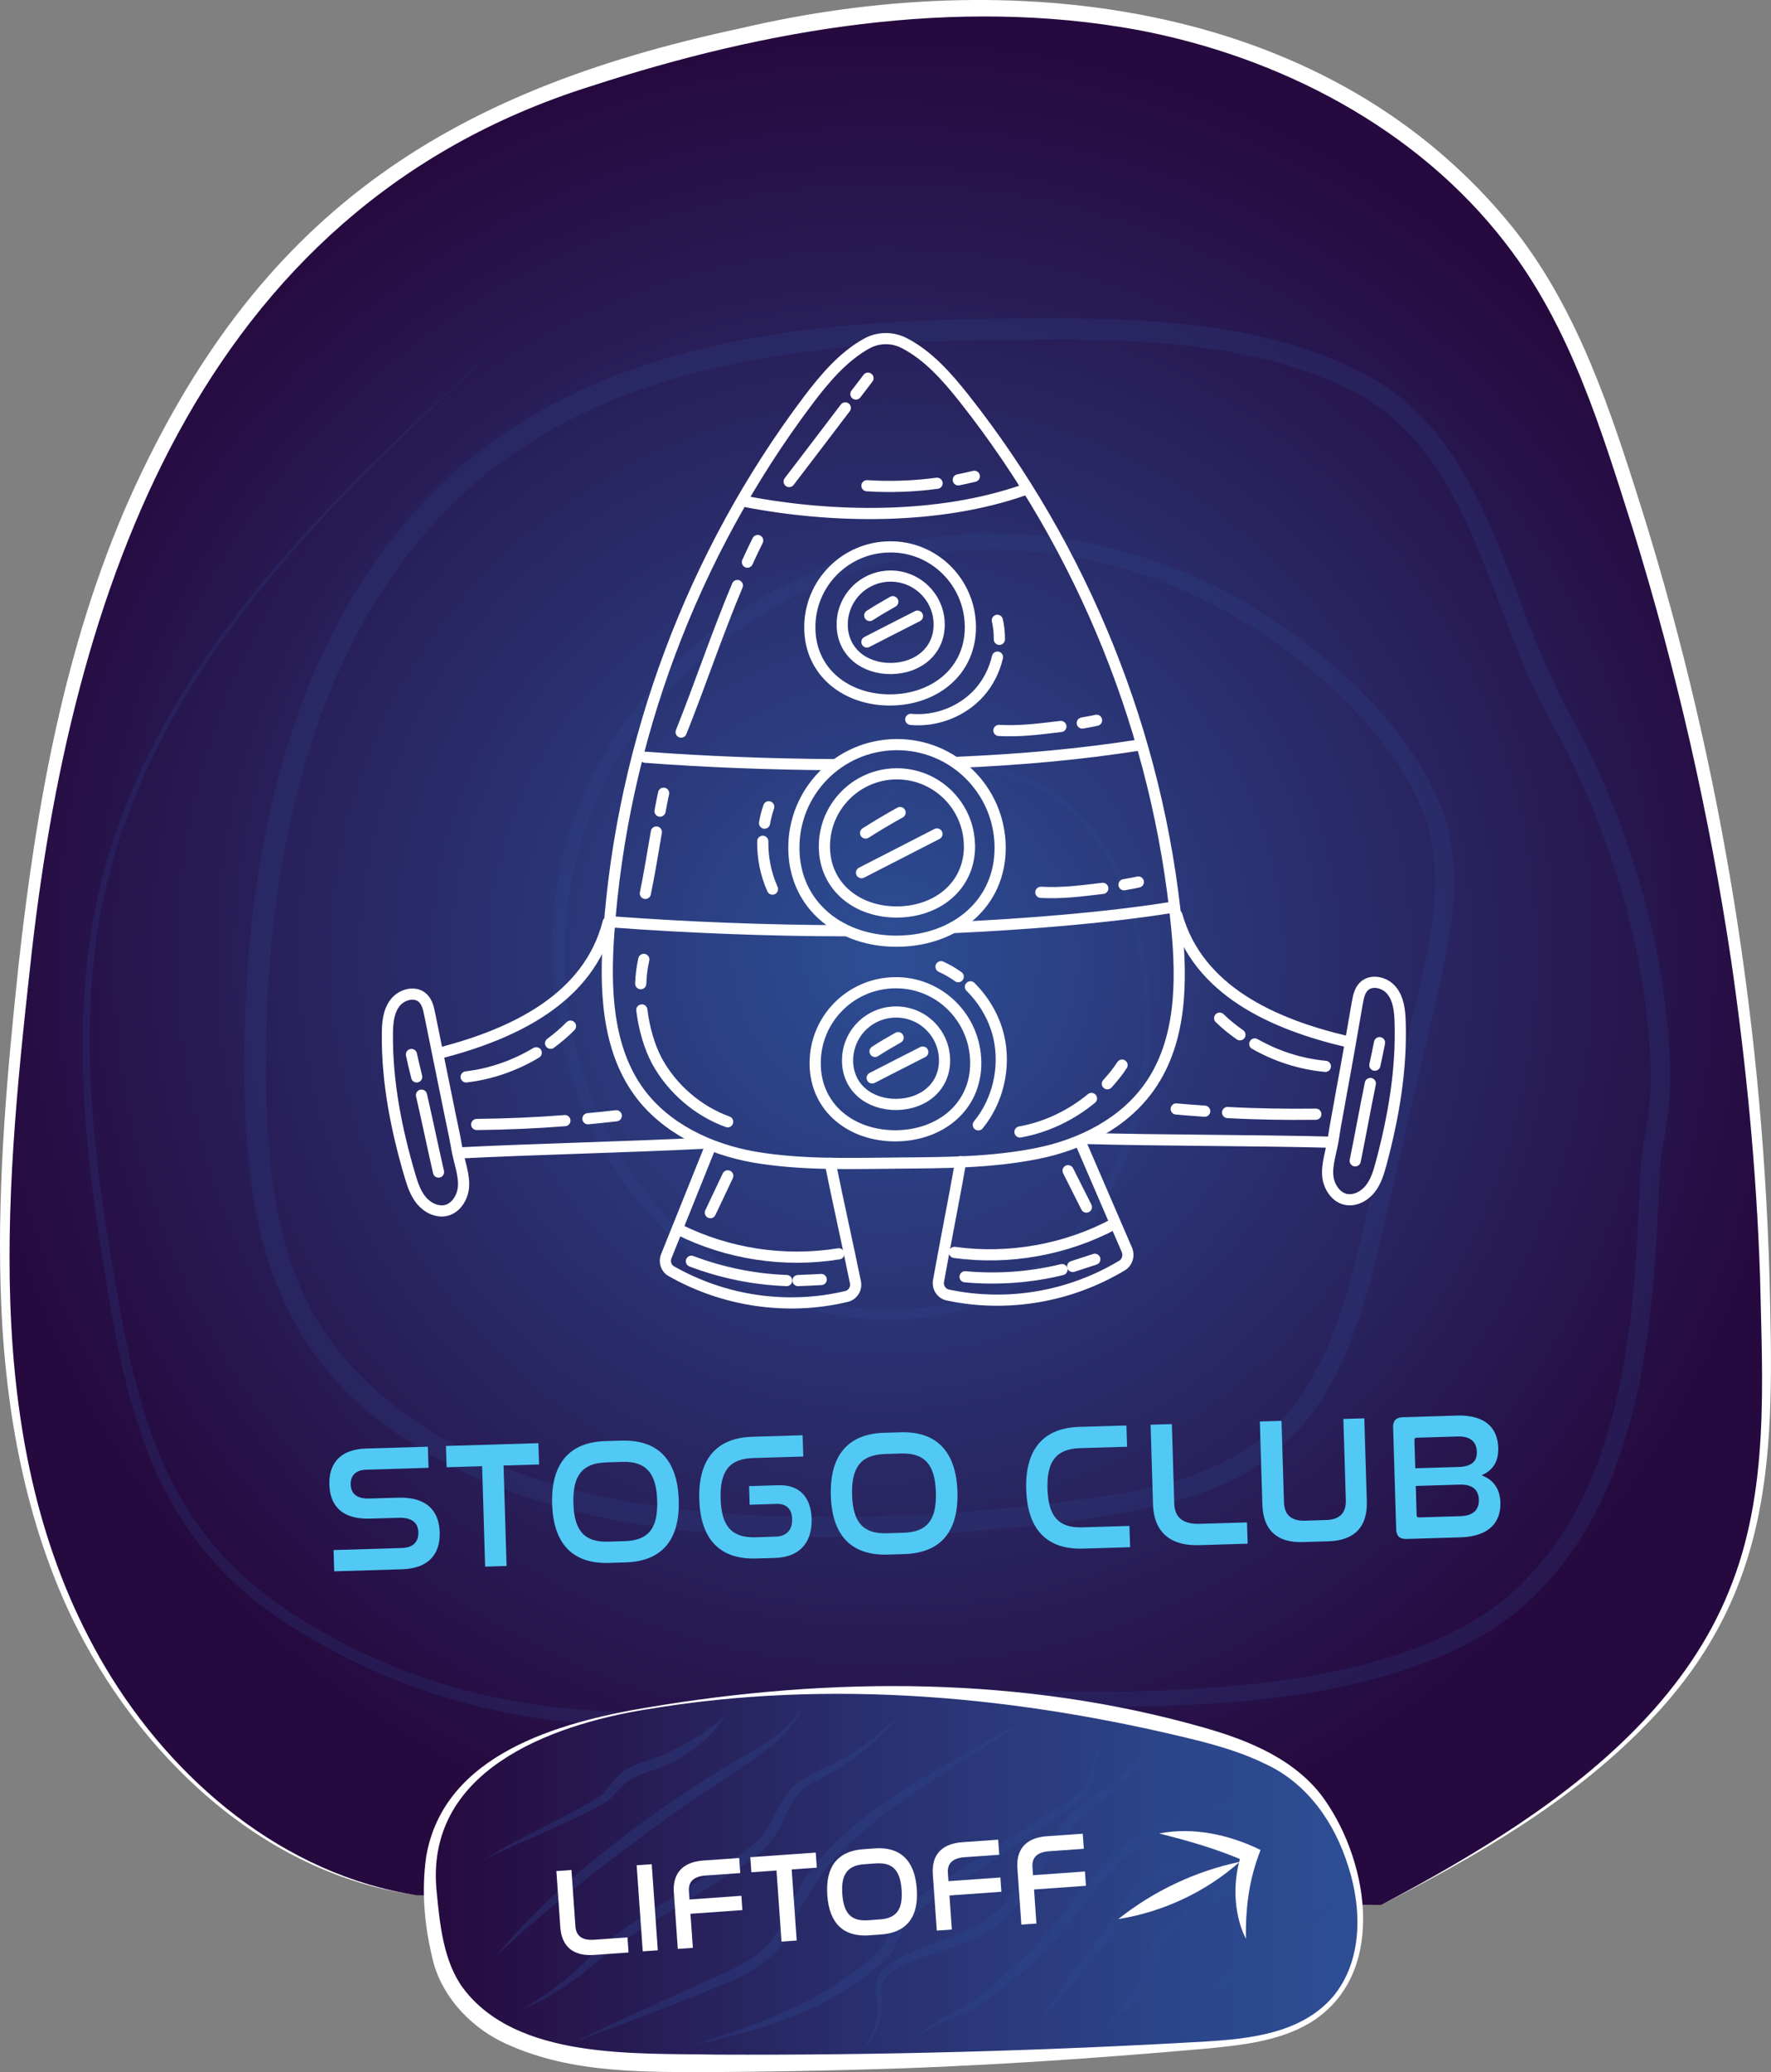 <?xml version="1.0" encoding="UTF-8"?>
<svg id="Layer_2" data-name="Layer 2" xmlns="http://www.w3.org/2000/svg" xmlns:xlink="http://www.w3.org/1999/xlink" viewBox="0 0 317.23 371.05">
  <rect x="0" y="0" width="317.23" height="371.05" fill="#808080" stroke="none"/>
  <defs>
    <style>
      .cls-1 {
        fill: url(#linear-gradient);
      }

      .cls-2 {
        fill: #fff;
      }

      .cls-3 {
        fill: #2d4a90;
      }

      .cls-4 {
        fill: #2d498f;
      }

      .cls-5 {
        fill: #51c9f4;
      }

      .cls-6 {
        fill: none;
        stroke: #fff;
        stroke-linecap: round;
        stroke-linejoin: round;
        stroke-width: 2px;
      }

      .cls-7 {
        opacity: .2;
      }

      .cls-8 {
        opacity: .3;
      }

      .cls-9 {
        fill: url(#radial-gradient);
      }
    </style>
    <radialGradient id="radial-gradient" cx="158.63" cy="171.28" fx="158.63" fy="171.28" r="163.92" gradientUnits="userSpaceOnUse">
      <stop offset="0" stop-color="#2d4e95"/>
      <stop offset="1" stop-color="#260a3f"/>
    </radialGradient>
    <linearGradient id="linear-gradient" x1="77.01" y1="336.07" x2="243.66" y2="336.07" gradientUnits="userSpaceOnUse">
      <stop offset="0" stop-color="#260a3f"/>
      <stop offset=".03" stop-color="#260c41"/>
      <stop offset=".46" stop-color="#292f6e"/>
      <stop offset=".8" stop-color="#2c458a"/>
      <stop offset="1" stop-color="#2d4e95"/>
    </linearGradient>
  </defs>
  <g id="stogo_club_btn" data-name="stogo club btn">
    <g>
      <g>
        <path class="cls-9" d="m74.66,339.38c-31.14-4.43-55.55-31.19-65.8-60.93C-1.4,248.71.04,216.32,3.09,185.01c2.88-29.5,7.15-59.18,17.8-86.85,10.65-27.66,28.21-53.42,53.14-69.45,13.87-8.92,29.59-14.59,45.5-18.93,27.7-7.54,56.99-11.19,85.17-5.74,28.18,5.45,55.22,20.83,70.57,45.08,6.33,9.99,10.54,21.17,14.32,32.38,17.48,51.88,26.57,106.58,26.8,161.33.06,13.15-.44,26.56-4.84,38.96-9.98,28.15-37.65,45.6-64.17,59.33"/>
        <path class="cls-2" d="m74.66,339.38c-27.79-3.82-49.98-25.27-61.83-49.78C4.04,271.13.64,250.55.1,230.24c-.54-19.16,1.2-38.27,3.21-57.29,3.15-28.52,8.19-57.24,19.87-83.64C45.93,38.66,79.4,16.41,132.71,5.06,180.27-6.14,236.29-.39,269.55,39.02c11.78,13.88,17.95,31.45,23.38,48.52,14.64,45.55,22.65,93.22,24.03,141.03.81,31.3,1.24,56.55-22.31,80.48-13.45,13.74-30.29,23.4-47.26,32.08,8.43-4.47,16.75-9.18,24.68-14.49,15.66-10.53,30.43-23.92,37.63-41.73,7.31-17.75,5.97-37.47,5.57-56.29-.64-19.05-2.47-38.06-5.22-56.92-3.89-25.9-9.72-51.54-17.44-76.56-5.71-17.96-11.24-36.58-22.95-51.62-15.91-20.63-40.49-33.35-65.82-38.15-32.77-6.01-66.62-.15-97.97,10.06C35.53,37.51,12.55,106.34,5.39,173.19c-4.62,41.76-8.84,87.71,13.47,125.37,12.07,20.3,31.95,37.15,55.8,40.82h0Z"/>
      </g>
      <g class="cls-7">
        <path class="cls-4" d="m89.18,62.01c-28.48,26.49-58.99,55.08-69.44,93.84-6.35,23.98-3.41,49.15.83,73.24,4.3,26.18,10.18,47.19,34.44,61.51,27.31,16.56,54.34,17.8,85.25,14.56,19.63-2.16,39.59-2.22,59.31-2.24,22.22-.31,52.05-2.32,69.95-16.53,21.11-17.9,23.1-48.03,24.2-73.91.18-3.02.28-6.33,1.01-9.44.8-4.13,1-8.33.91-12.54-.75-19.37-6.45-38.75-15.04-56.09-2.35-4.37-4.85-8.72-6.78-13.29-8.29-18.24-12.44-41.46-31.74-51.21,0,0-3.27-1.52-3.27-1.52l-3.35-1.35c-14.86-5.5-31.07-6.2-46.85-6.23-14.73,0-29.55.29-44.14,2.17-19.22,2.45-38.57,7.91-54.28,19.5-32.19,23.72-41.97,66.24-42.53,104.31-.14,19.11.63,39.79,13.08,55.26,24.9,30.22,72.7,30.9,108.8,28.92,9.8-.64,19.59-1.72,29.28-3.27,14.42-2.21,28.45-7.04,35.91-20.47,7.12-12.2,9.39-28.23,12.86-41.84,0,0,6.75-28.86,6.75-28.86,2.13-9.32,4.05-19.15,1.48-28.46-5.12-16.83-24.23-32.78-39.65-40.38-17.36-8.65-37.71-11.79-56.65-7.11-28.26,6.64-53.19,29.85-57.47,59.18-3.02,19.14,1.9,39.81,14.45,54.75,17.97,22.35,57.57,28.8,76.78,4.75,14.35-17.63,15.76-50.37,2.7-69.05-2.86-3.93-6.51-7.39-10.91-9.48-8.62-4.16-20.21-3.96-27.33,2.99-3.53,3.38-5.35,8.31-5.36,13.18-.29,16.93,19.25,25.12,31.85,14.52-12.62,10.82-32.43,2.63-32.29-14.52-.05-4.98,1.77-10.07,5.38-13.61,7.3-7.24,19.19-7.53,28.11-3.31,9.18,4.37,14.98,13.63,17.86,23.08,6.73,23.29,2.05,53.62-20.13,67.02-13.09,7.79-29.67,7.83-43.73,2.74-34.57-11.89-48.76-55.47-35.86-87.99,9.08-23.62,30.99-41.01,55.31-46.97,19.58-4.93,40.67-1.79,58.66,7.08,16.26,7.94,36.05,24.43,41.5,42.21,2.82,9.96.86,20.36-1.36,30.12,0,0-6.71,28.88-6.71,28.88-6.07,24.69-8.63,52.69-36.85,61.57-14.37,4.49-29.42,5.6-44.31,6.84-34.27,1.8-72.22,1.58-101.11-19.52-22.67-17.09-25.23-41.91-24.9-68.33.46-39.27,10.78-83.05,44.1-107.43,28.94-21,66.34-22.25,100.75-22.28,19.81.1,40.93,1.17,58.49,11.48,13.28,8.23,19.24,23.57,24.53,37.47,3.4,9.28,7.22,18.24,12.13,26.79,8.84,17.99,14.56,37.53,15.33,57.64.09,4.43-.13,8.91-.99,13.28-.68,2.89-.79,5.87-.96,8.96-1.09,26.71-3.6,57.77-25.65,76.16-18.66,14.7-48.94,16.67-71.9,16.88-9.91.08-19.78-.08-29.63.12-19.77.24-39.38,3.65-59.24,3.11-19.95-.44-39.8-6.08-56.82-16.54-24.72-14.77-30.74-36.22-34.92-63.02-4.09-24.29-6.84-49.67-.26-73.78,10.74-38.87,41.59-67.31,70.44-93.57h0Z"/>
      </g>
      <g>
        <path class="cls-5" d="m76.64,259.03l.12,3.81-11.18.34c-1.97.06-2.81,1.15-2.76,2.67.04,1.32.76,2.56,3.31,2.49l5.1-.15c5.94-.18,7.43,3.07,7.53,6.21.11,3.68-1.78,6.46-6.75,6.61l-12.15.37-.11-3.81,12.27-.37c2.07-.06,2.97-1.22,2.92-2.8-.04-1.42-.83-2.69-3.51-2.61l-5.07.15c-5.82.18-7.27-3.04-7.36-6.08-.11-3.62,1.75-6.33,6.59-6.47l11.05-.33Z"/>
        <path class="cls-5" d="m96.44,258.43l.12,3.81-6.36.19.54,17.99-3.84.12-.54-17.99-6.36.19-.12-3.81,16.57-.5Z"/>
        <path class="cls-5" d="m111.4,257.98c6.33-.19,9.96,3.32,10.18,10.65.22,7.3-3.16,10.96-9.53,11.15l-2.97.09c-6.36.19-9.96-3.26-10.18-10.56-.22-7.33,3.19-11.06,9.52-11.25l2.97-.09Zm-2.86,3.9c-4.2.13-5.98,2.31-5.83,7.32.15,4.97,2.02,6.99,6.25,6.86l2.97-.09c4.2-.13,5.95-2.25,5.79-7.26-.15-4.97-2.02-7.05-6.22-6.93l-2.97.09Z"/>
        <path class="cls-5" d="m143.77,257.01l.12,3.81-8.98.27c-4.2.13-5.98,2.28-5.83,7.29.15,4.98,2.02,7.02,6.25,6.89l3.62-.11c2.13-.06,3-1.38,2.94-3.16-.05-1.74-.99-2.75-2.77-2.7l-4.84.15-.1-3.33,5.23-.16c3.88-.12,5.85,2.22,5.97,6,.11,3.81-1.7,6.87-6.58,7.02l-3.36.1c-6.36.19-9.96-3.29-10.18-10.59-.22-7.33,3.19-11.02,9.52-11.21l8.98-.27Z"/>
        <path class="cls-5" d="m161.32,256.48c6.33-.19,9.96,3.32,10.18,10.66.22,7.3-3.16,10.96-9.53,11.15l-2.97.09c-6.36.19-9.96-3.26-10.18-10.56-.22-7.33,3.19-11.06,9.52-11.25l2.97-.09Zm-2.86,3.9c-4.2.13-5.98,2.31-5.83,7.32.15,4.97,2.02,6.99,6.25,6.86l2.97-.09c4.2-.13,5.95-2.25,5.79-7.26-.15-4.97-2.02-7.05-6.22-6.93l-2.97.09Z"/>
        <path class="cls-5" d="m201.77,255.26l.12,3.81-8.43.25c-4.2.13-5.98,2.28-5.83,7.29.15,4.98,2.02,7.02,6.25,6.89l8.43-.25.12,3.81-8.43.25c-6.36.19-9.96-3.29-10.18-10.59-.22-7.33,3.19-11.02,9.52-11.21l8.43-.25Z"/>
        <path class="cls-5" d="m209.91,255.01l.43,14.25c.06,2.1,1.15,3.72,4.57,3.61l8.46-.25.12,3.81-8.69.26c-5.78.17-8.14-2.92-8.27-7.29l-.43-14.28,3.81-.11Z"/>
        <path class="cls-5" d="m229.55,254.42l.44,14.57c.06,2.16,1.2,3.39,3.72,3.32l3.88-.12c2.46-.07,3.55-1.37,3.48-3.53l-.44-14.57,3.75-.11.45,14.86c.14,4.59-2.21,7.02-6.87,7.16l-4.59.14c-4.65.14-7.11-2.15-7.25-6.73l-.45-14.86,3.88-.12Z"/>
        <path class="cls-5" d="m260.89,253.48c5.14-.15,7.37,2.2,7.48,5.76.08,2.52-.98,4.07-2.99,4.94,2.09.78,3.3,2.36,3.38,4.88.1,3.49-1.98,6.07-7.12,6.23l-9.69.29c-1.23.04-1.83-.53-1.86-1.72l-.55-18.25c-.04-1.2.53-1.79,1.76-1.83l9.59-.29Zm-7.38,9.44l7.75-.23c2.26-.07,3.33-.94,3.28-2.72-.05-1.71-1.09-2.81-3.41-2.74l-7.36.22c-.26,0-.42.14-.41.4l.15,5.07Zm.25,8.46c0,.26.17.35.43.34l7.43-.22c2.29-.07,3.33-1.17,3.28-2.94-.06-1.84-1.22-2.78-3.45-2.71l-7.85.24.16,5.3Z"/>
      </g>
      <g>
        <path class="cls-1" d="m115.82,305.94c32.26-5.48,65.93-4.07,97.37,4.06,7.14,1.85,14.42,4.17,19.73,8.79,4.4,3.83,7.09,8.97,8.86,14.21,3.21,9.52,2.92,21.32-5.73,27.72-5.7,4.21-13.56,5.01-20.93,5.56-31.33,2.32-62.76,3.38-94.18,3.18-14.79-.1-32.17-1.77-39.53-13.1-3.25-5-3.8-10.99-4.28-16.75-1.79-21.51,17.08-29.99,38.69-33.66Z"/>
        <path class="cls-2" d="m115.8,305.79c33-5.6,67.43-5.69,99.84,3.57,8.08,2.29,16.66,5.78,21.66,12.95,8.1,11.56,11.15,31.67-2.8,40.01-5.54,3.24-12.13,3.9-18.35,4.52-20.74,1.83-41.88,3.27-62.66,3.78-8.37.23-16.74.37-25.12.42-12.5,0-25.9.37-37.67-5.04-5.98-2.67-11.18-7.97-13.01-14.4-1.62-6.23-2.27-12.82-1.34-19.19,3.15-18.25,23.68-23.97,39.44-26.63h0Zm.05.3c-17.56,2.84-39.85,11.15-37.63,32.67.56,5.88,1.22,12.44,4.71,17.23,9.62,12.86,30.88,11.65,45.44,11.93,29.16.13,58.54-.67,87.68-2.35,8.05-.5,17.06-1.52,22.65-7.95,5.41-6.4,5.28-15.76,2.81-23.4-2.42-7.82-7.36-14.94-14.94-18.39-3.65-1.8-7.6-3-11.6-4.05-32.23-8.04-66.17-11.24-99.13-5.68h0Z"/>
      </g>
      <g>
        <g>
          <g>
            <path class="cls-6" d="m160.41,208.27h.5c8.36-.07,16.55-.07,24.79-1.7,7.88-1.56,15.63-5.42,20.25-12.03,5.7-8.12,5.79-18.8,4.81-28.64-3.3-34.31-16.71-67.57-38.08-94.58-3.04-3.84-6.43-7.68-10.69-9.87-2.15-1.11-4.68-1.08-6.76.08-4.21,2.33-7.51,6.25-10.45,10.13-20.74,27.52-33.32,61.1-35.74,95.49-.7,9.87-.35,20.58,5.51,28.52,4.78,6.46,12.62,10.13,20.54,11.53,8.38,1.43,16.89,1.15,25.32,1.08Z"/>
            <path class="cls-6" d="m108.94,165.15c-3.5,13.64-16.84,19.93-29.79,23.33"/>
            <path class="cls-6" d="m82.14,206.46c13.73-.7,30.32-1.05,44.01-1.75"/>
            <path class="cls-6" d="m76.96,181.6c-.19-1.03-.45-2.13-1.21-2.87-1.4-1.34-3.89-.66-5.04.92-1.16,1.54-1.31,3.61-1.32,5.57-.07,8.54,1.6,17,4.01,25.19.48,1.63,1,3.26,2.09,4.57,1.08,1.3,2.84,2.17,4.47,1.76,1.74-.45,2.86-2.28,3.05-4.06.22-2.25-.77-4.65-1.15-6.89-.46-2.7-1.1-5.4-1.63-8.13-1.1-5.33-2.16-10.69-3.26-16.05Z"/>
            <path class="cls-6" d="m148.73,208.31c1.4,6.96,3.06,14.27,4.5,21.3.23,1.14-.47,2.28-1.61,2.55-10.61,2.52-21.88.87-31.38-4.53-.93-.52-1.3-1.69-.89-2.69l7.74-19.25"/>
            <path class="cls-6" d="m121.54,220.14c8.81,4.41,19.01,5.96,28.71,4.38"/>
          </g>
          <g>
            <path class="cls-6" d="m210.81,163.9c3.83,13.55,17.33,19.51,30.36,22.59"/>
            <path class="cls-6" d="m238.61,204.54c-13.75-.37-30.33-.3-44.04-.67"/>
            <path class="cls-6" d="m243.14,179.56c.17-1.03.4-2.14,1.14-2.9,1.37-1.37,3.87-.76,5.06.79,1.19,1.52,1.4,3.58,1.46,5.54.28,8.54-1.18,17.03-3.39,25.28-.44,1.64-.92,3.29-1.97,4.62-1.05,1.33-2.78,2.24-4.43,1.87-1.75-.41-2.91-2.21-3.15-3.98-.28-2.24.65-4.67.98-6.92.39-2.71.97-5.42,1.43-8.17,1-5.35,1.93-10.74,2.86-16.13Z"/>
            <path class="cls-6" d="m172.08,208.02c-1.23,6.99-2.71,14.31-3.97,21.37-.2,1.14.53,2.27,1.67,2.51,10.67,2.25,21.86.34,31.23-5.3.92-.55,1.26-1.76.86-2.75l-8.21-19.02"/>
            <path class="cls-6" d="m199.56,219.18c-8.7,4.63-18.86,6.43-28.59,5.09"/>
          </g>
          <g>
            <path class="cls-6" d="m179.15,151.58c.13,10.22-8.05,16.83-18.27,16.96-10.22.13-18.55-6.29-18.68-16.5-.13-10.22,8.03-18.57,18.25-18.7,10.22-.13,18.57,8.07,18.7,18.25Z"/>
            <path class="cls-6" d="m173.66,151.4c.09,7.15-5.66,11.82-12.85,11.91-7.15.09-13.05-4.43-13.14-11.59-.09-7.15,5.64-13.06,12.83-13.15,7.19-.09,13.06,5.68,13.15,12.83Z"/>
            <path class="cls-6" d="m155.05,149.17c2.01-1.27,4.06-2.51,6.18-3.67"/>
            <path class="cls-6" d="m154.32,156.27c4.49-2.3,9.02-4.63,13.51-6.93"/>
          </g>
          <g>
            <path class="cls-6" d="m173.82,112.21c.06,7.94-6.35,13.07-14.29,13.13-7.94.06-14.44-4.98-14.47-12.92-.06-7.94,6.34-14.42,14.31-14.49,7.9-.1,14.39,6.3,14.45,14.28Z"/>
            <path class="cls-6" d="m168.23,111.74c.06,4.81-3.78,7.91-8.59,7.97s-8.72-2.95-8.78-7.76,3.77-8.73,8.58-8.79c4.77-.06,8.73,3.77,8.79,8.58Z"/>
            <path class="cls-6" d="m155.79,110.22c1.34-.87,2.72-1.67,4.13-2.47"/>
            <path class="cls-6" d="m155.28,114.96c3.01-1.53,6.01-3.1,9.06-4.63"/>
          </g>
          <g>
            <path class="cls-6" d="m174.78,190.26c.06,7.94-6.35,13.07-14.29,13.13-7.94.06-14.44-4.98-14.47-12.92-.06-7.94,6.34-14.42,14.31-14.49,7.9-.1,14.39,6.3,14.45,14.28Z"/>
            <path class="cls-6" d="m169.19,189.8c.06,4.81-3.78,7.91-8.59,7.97s-8.72-2.95-8.78-7.76,3.77-8.73,8.58-8.79,8.73,3.77,8.79,8.58Z"/>
            <path class="cls-6" d="m156.74,188.28c1.34-.87,2.72-1.67,4.13-2.47"/>
            <path class="cls-6" d="m156.23,193.02c3.01-1.53,6.01-3.1,9.06-4.63"/>
          </g>
          <path class="cls-6" d="m133.72,89.84c15.31,2.94,34.32,3.32,49.81-2.14"/>
          <path class="cls-6" d="m171.35,136.52c11.63-.5,22.2-1.45,32.75-3.11"/>
          <path class="cls-6" d="m115.59,135.6c10.58.8,22.16,1.26,33.98,1.33"/>
          <path class="cls-6" d="m170.75,166.1c12.63-.58,27.18-1.72,38.65-3.54"/>
          <path class="cls-6" d="m110.04,165.11c12.36.92,27.39,1.55,41.24,1.56"/>
          <path class="cls-6" d="m133.88,100.66c.59-1.32,1.21-2.58,1.84-3.87"/>
          <path class="cls-6" d="m122.01,131.1c3.35-8.37,6.44-17.63,10.07-26.25"/>
          <g>
            <path class="cls-6" d="m98.63,186.82c1.27-.94,2.47-1.95,3.56-3.07"/>
            <path class="cls-6" d="m83.5,192.84c4.44-.52,8.73-2.03,12.55-4.32"/>
            <path class="cls-6" d="m105.31,200.33c1.71-.16,3.38-.33,5.08-.53"/>
            <path class="cls-6" d="m85.39,201.36c5.27-.06,10.53-.27,15.8-.69"/>
            <path class="cls-6" d="m75.5,196.11c1.17,5.08,1.89,8.7,3.05,13.77"/>
            <path class="cls-6" d="m73.7,188.83c.3,1.35.6,2.66.94,4.01"/>
          </g>
          <g>
            <path class="cls-6" d="m222.1,185.3c-1.29-.91-2.52-1.89-3.63-2.98"/>
            <path class="cls-6" d="m237.41,190.95c-4.45-.41-8.78-1.81-12.65-4.01"/>
            <path class="cls-6" d="m215.79,198.98c-1.71-.12-3.38-.24-5.1-.4"/>
            <path class="cls-6" d="m235.7,199.52c-5.27.06-10.54-.01-15.81-.3"/>
            <path class="cls-6" d="m245.46,194.02c-1.04,5.1-1.67,8.74-2.71,13.85"/>
            <path class="cls-6" d="m247.11,186.71c-.27,1.36-.54,2.68-.84,4.03"/>
          </g>
          <path class="cls-6" d="m130.36,210.56c-1.04,2.18-2.08,4.4-3.12,6.59"/>
          <path class="cls-6" d="m191.32,209.64c1.09,2.16,2.19,4.35,3.28,6.51"/>
          <path class="cls-6" d="m114.97,180.85c.4,3.31,1.33,6.57,2.71,9.15,2.73,4.99,7.34,8.95,12.66,10.88"/>
          <path class="cls-6" d="m115.32,171.8c-.3,1.36-.5,2.82-.55,4.35"/>
          <path class="cls-6" d="m118.23,145.25c.2-1.07.4-2.14.64-3.21"/>
          <path class="cls-6" d="m115.6,159.98c.77-3.71,1.33-7.35,1.97-10.99"/>
          <path class="cls-6" d="m153.31,70.56c.74-.93,1.44-1.9,2.17-2.84"/>
          <path class="cls-6" d="m141.36,86.23c3.36-4.38,6.69-8.77,10.05-13.19"/>
          <path class="cls-6" d="m179.01,114.49c.02-1.14-.1-2.28-.36-3.41"/>
          <path class="cls-6" d="m163.14,128.82c4.56.44,9.31-1.43,12.33-4.85,1.58-1.8,2.66-3.98,3.2-6.3"/>
          <path class="cls-6" d="m136.63,150.65c-.04,2.92.53,5.87,1.74,8.56"/>
          <path class="cls-6" d="m137.7,144.47c-.34.97-.58,1.93-.75,2.93"/>
          <path class="cls-6" d="m173.83,176.71c2.45,2.43,4.27,5.54,5.06,8.91,1.28,5.47-.11,11.5-3.65,15.81"/>
          <path class="cls-6" d="m168.56,173.11c1.07.49,2.11,1.08,3.08,1.78"/>
          <path class="cls-6" d="m171.65,85.93c.96-.19,1.92-.42,2.88-.64"/>
          <path class="cls-6" d="m155.29,86.98c4.17.27,8.4.11,12.56-.44"/>
          <g>
            <path class="cls-6" d="m193.86,129.47c.96-.19,1.63-.27,2.56-.49"/>
            <path class="cls-6" d="m178.93,130.8c3.85.2,7.05-.23,11.1-.71"/>
          </g>
          <g>
            <path class="cls-6" d="m201.34,158.43c.96-.19,1.63-.27,2.56-.49"/>
            <path class="cls-6" d="m186.44,159.79c3.85.2,7.05-.23,11.1-.71"/>
          </g>
          <path class="cls-6" d="m198.36,194.07c.95-1.04,1.86-2.16,2.63-3.34"/>
          <path class="cls-6" d="m182.7,202.7c4.69-.84,9.11-2.96,12.81-6"/>
        </g>
        <path class="cls-6" d="m123.85,225.85c5.44,2.07,11.22,3.24,17.06,3.46"/>
        <path class="cls-6" d="m142.94,229.31c1.39-.05,2.78-.11,4.16-.19"/>
        <path class="cls-6" d="m172.87,228.63c5.81.53,11.71.11,17.36-1.28"/>
        <path class="cls-6" d="m192.14,226.79c1.31-.44,2.66-.85,3.97-1.29"/>
      </g>
      <g class="cls-8">
        <path class="cls-3" d="m86.1,333.46c5.32-3.66,11.37-6.17,17.01-9.31,1.72-1,3.82-1.89,5.24-3.23.64-.84,1.28-1.73,2.07-2.57,2.25-2.63,5.98-2.93,8.9-4.36,3.84-1.68,7.38-3.99,10.69-6.81-2.4,3.64-5.92,6.57-9.89,8.54-2.76,1.54-6.13,1.68-8.44,3.91-1.12,1.02-2.28,2.68-3.66,3.39-3.3,1.9-6.8,3.38-10.25,4.96,0,0-5.91,2.63-5.91,2.63-1.68.8-4.25,1.81-5.78,2.85h0Z"/>
        <path class="cls-3" d="m88.6,350.51c11.55-13.78,26.18-24.76,41.42-34.16,5.05-3.07,10.69-5.55,13.8-10.84-1.08,2.82-3.22,5.15-5.53,7.09-7.2,5.38-14.89,9.89-22.03,15.34-9.6,7.05-18.98,14.37-27.66,22.57h0Z"/>
        <path class="cls-3" d="m93.37,359.96c3.11-1.92,6.15-3.92,8.86-6.31,2.71-2.36,5.23-5.05,8.21-7.29,5.86-4.22,12.34-8.06,18.4-11.95,3.08-1.97,6.32-3.69,8.27-6.45.98-1.38,1.69-3.04,2.58-4.69.87-1.64,2.06-3.34,3.72-4.42,3.23-2,6.56-3.08,9.64-5.22,3.05-1.94,5.83-4.31,8.38-6.91-2.24,2.89-4.92,5.44-7.86,7.67-2.79,2.26-6.4,3.75-9.29,5.69-2.96,2.16-3.6,5.92-5.66,8.94-2.16,3.23-5.62,5.04-8.73,7.07-6.06,3.95-12.47,7.65-18.44,11.65-2.96,2.02-5.57,4.56-8.54,6.77-2.95,2.2-6.2,3.96-9.54,5.46h0Z"/>
        <path class="cls-3" d="m103.41,365.44c7.54-3.77,15.27-7.13,22.93-10.59,3.82-1.73,7.78-3.28,10.63-6.03,2.9-2.65,3.81-6.93,6.11-10.66,4.42-7.44,11.33-12.9,18.5-17.45,7.16-4.48,14.53-8.52,21.9-12.63-10.26,7.21-21.56,13.17-30.88,21.6-4.61,4.15-8.2,9.34-10.57,15.07-2.58,6.52-8.97,9.27-15.03,11.66-7.8,3.21-15.71,6.08-23.59,9.05h0Z"/>
        <path class="cls-3" d="m124.43,366.2c9.53-3.25,19.11-6.31,27.27-12.18,2.24-1.75,4.92-3.28,6.48-5.65.46-.76.8-1.68,1.23-2.64.87-2,2.36-3.71,3.97-5.04,2.81-2.31,7.09-4.8,10.11-6.82,0,0,10.19-6.48,10.19-6.48l5.12-3.21c1.69-1.1,3.53-2.01,4.82-3.37,2.56-2.58,1.41-9.05,6.15-9.53-3.35.62-3.47,4.58-4.08,7.27-.4,2.09-1.99,3.83-3.71,4.96-4.44,3.12-12.9,8.82-17.48,11.91-2.85,1.97-7.25,4.63-9.84,6.78-2.51,1.91-3.45,4.44-4.81,7.17-.59.99-1.39,1.8-2.19,2.48-3.21,2.6-6.58,4.87-10.21,6.78-7.22,3.81-15.14,5.73-23.03,7.57h0Z"/>
        <path class="cls-3" d="m210.83,311.62c-3.57.58-5.88,3.46-8.19,5.98-2.35,2.66-5.26,4.75-7.85,6.98-5.3,4.36-7.97,10.93-12.5,16.52-2.27,2.79-5.3,5.13-8.64,6.49-3.32,1.39-6.7,2.25-9.88,3.49-3.08,1.35-6.51,2.46-5.78,6.54.34,3.59-1.05,7.32-3.69,9.64,2.3-2.64,3.34-6.2,2.71-9.54-.74-3.35.89-5.38,3.75-6.87,3.82-2.19,8.28-3.24,12.13-5,3.12-1.35,5.73-3.39,7.86-6.03,4.37-5.31,7.34-12.17,13.04-16.44,2.78-2.21,5.7-4.04,8.16-6.47,2.5-2.3,5.25-5.18,8.89-5.3h0Z"/>
        <path class="cls-3" d="m164.29,364.72c2.41-2.42,5.66-3.86,8.58-5.49,2.93-1.66,5.3-4.09,7.82-6.28,5.21-4.43,9.34-9.56,13.44-15.03,2.13-2.67,4.41-5.34,7.19-7.5,2.77-2.21,6.05-3.64,9.29-4.72,6.37-2.22,13.36-3.3,18.26-8.3-2.06,2.74-5.11,4.62-8.21,6.06-11.41,4.74-17.04,5-24.97,15.7-4.04,5.43-8.57,10.83-13.92,15.06-2.68,2.15-5.25,4.53-8.4,5.98-3.13,1.42-6.32,2.45-9.09,4.53h0Z"/>
        <path class="cls-3" d="m186.15,362.34c2.6-4.69,5.84-9.01,9.04-13.26,1.6-2.13,3.17-4.26,4.67-6.44,1.62-2.22,2.85-4.69,5.07-6.5,2.22-1.81,5.05-2.36,7.58-3.29,4.82-1.9,9.01-5.96,14.26-7.13,2.63-.68,5.37-.93,8.04-.66-2.67.14-5.29.66-7.76,1.55-5.21,1.71-8.78,5.8-13.87,7.96-2.57,1.06-5.19,1.56-7.01,3.11-1.83,1.52-3.14,3.9-4.75,6.08-1.58,2.18-3.25,4.29-4.97,6.34-3.46,4.09-6.98,8.05-10.31,12.25h0Z"/>
        <path class="cls-3" d="m237.14,328.23c-7.89,4.73-15.66,9.56-23.07,14.98-1.49,1.13-4.03,2.75-5.17,4.14-1.42,1.65-1.51,4.09-2.49,6.1-.97,2.22-2.44,4.13-4.05,5.82-1.63,1.68-3.4,3.17-5.23,4.58,3.05-3.43,6.31-6.83,7.84-10.98.83-2.18.88-4.71,2.46-6.69,1.6-1.94,3.57-3.09,5.48-4.58,7.52-5.39,15.61-10.05,24.25-13.36h0Z"/>
        <path class="cls-3" d="m214.45,357.35c2.13-1.62,4.55-2.8,6.45-4.42,1.96-1.7,3.5-4.1,5.91-5.42,2.45-1.39,4.97-2.07,7.04-3.41,2.11-1.35,3.94-3.26,5.9-5.06-1.31,2.3-2.82,4.56-4.99,6.33-2.19,1.81-4.85,2.62-6.95,3.88-2.3,1.23-3.74,3.46-5.98,4.93-2.33,1.56-4.89,2.3-7.38,3.18h0Z"/>
      </g>
      <g>
        <path class="cls-2" d="m102.36,334.84l.71,10.08c.1,1.49.92,2.6,3.34,2.43l5.99-.42.19,2.7-6.15.44c-4.09.29-5.85-1.84-6.07-4.92l-.71-10.1,2.7-.19Z"/>
        <path class="cls-2" d="m116.74,333.82l1.09,15.42-2.7.19-1.09-15.42,2.7-.19Z"/>
        <path class="cls-2" d="m132.41,332.71l.19,2.7-6.21.44c-2.45.17-3.09,1.39-2.99,2.83l.1,1.46,9.3-.66.18,2.56-9.3.66.43,6.1-2.7.19-.71-10.1c-.22-3.08,1.22-5.44,5.31-5.73l6.4-.45Z"/>
        <path class="cls-2" d="m146.12,331.74l.19,2.7-4.5.32.9,12.73-2.72.19-.9-12.73-4.5.32-.19-2.7,11.72-.83Z"/>
        <path class="cls-2" d="m156.7,330.99c4.48-.32,7.15,2.07,7.52,7.25.37,5.16-1.92,7.85-6.42,8.17l-2.1.15c-4.5.32-7.15-2.02-7.51-7.18-.37-5.19,1.94-7.92,6.42-8.24l2.1-.15Zm-1.91,2.84c-2.97.21-4.17,1.81-3.91,5.35.25,3.52,1.63,4.89,4.62,4.68l2.1-.15c2.97-.21,4.15-1.76,3.9-5.3-.25-3.52-1.63-4.94-4.61-4.73l-2.1.15Z"/>
        <path class="cls-2" d="m178.8,329.43l.19,2.7-6.21.44c-2.45.17-3.09,1.39-2.99,2.83l.1,1.46,9.3-.66.18,2.56-9.3.66.43,6.1-2.7.19-.71-10.1c-.22-3.08,1.22-5.44,5.31-5.73l6.4-.45Z"/>
        <path class="cls-2" d="m193.95,328.36l.19,2.7-6.21.44c-2.44.17-3.09,1.39-2.99,2.83l.1,1.46,9.3-.66.18,2.56-9.3.66.43,6.1-2.7.19-.71-10.1c-.22-3.08,1.22-5.44,5.31-5.73l6.4-.45Z"/>
      </g>
      <g>
        <path class="cls-2" d="m200.31,343.65c6.36-5.05,13.82-8.58,21.76-10.25-6.09,5.39-13.73,8.97-21.76,10.25h0Z"/>
        <path class="cls-2" d="m207.63,328.32c6.16-1.2,12.58.22,18.16,2.95,0,0-.46,1.28-.46,1.28-1.69,4.7-2.23,9.55-2.16,14.62-1.19-2.35-1.75-5-1.86-7.67-.09-2.67.32-5.39,1.2-7.94l.8,1.86c-5.02-2.25-10.32-3.75-15.68-5.1h0Z"/>
      </g>
    </g>
  </g>
</svg>